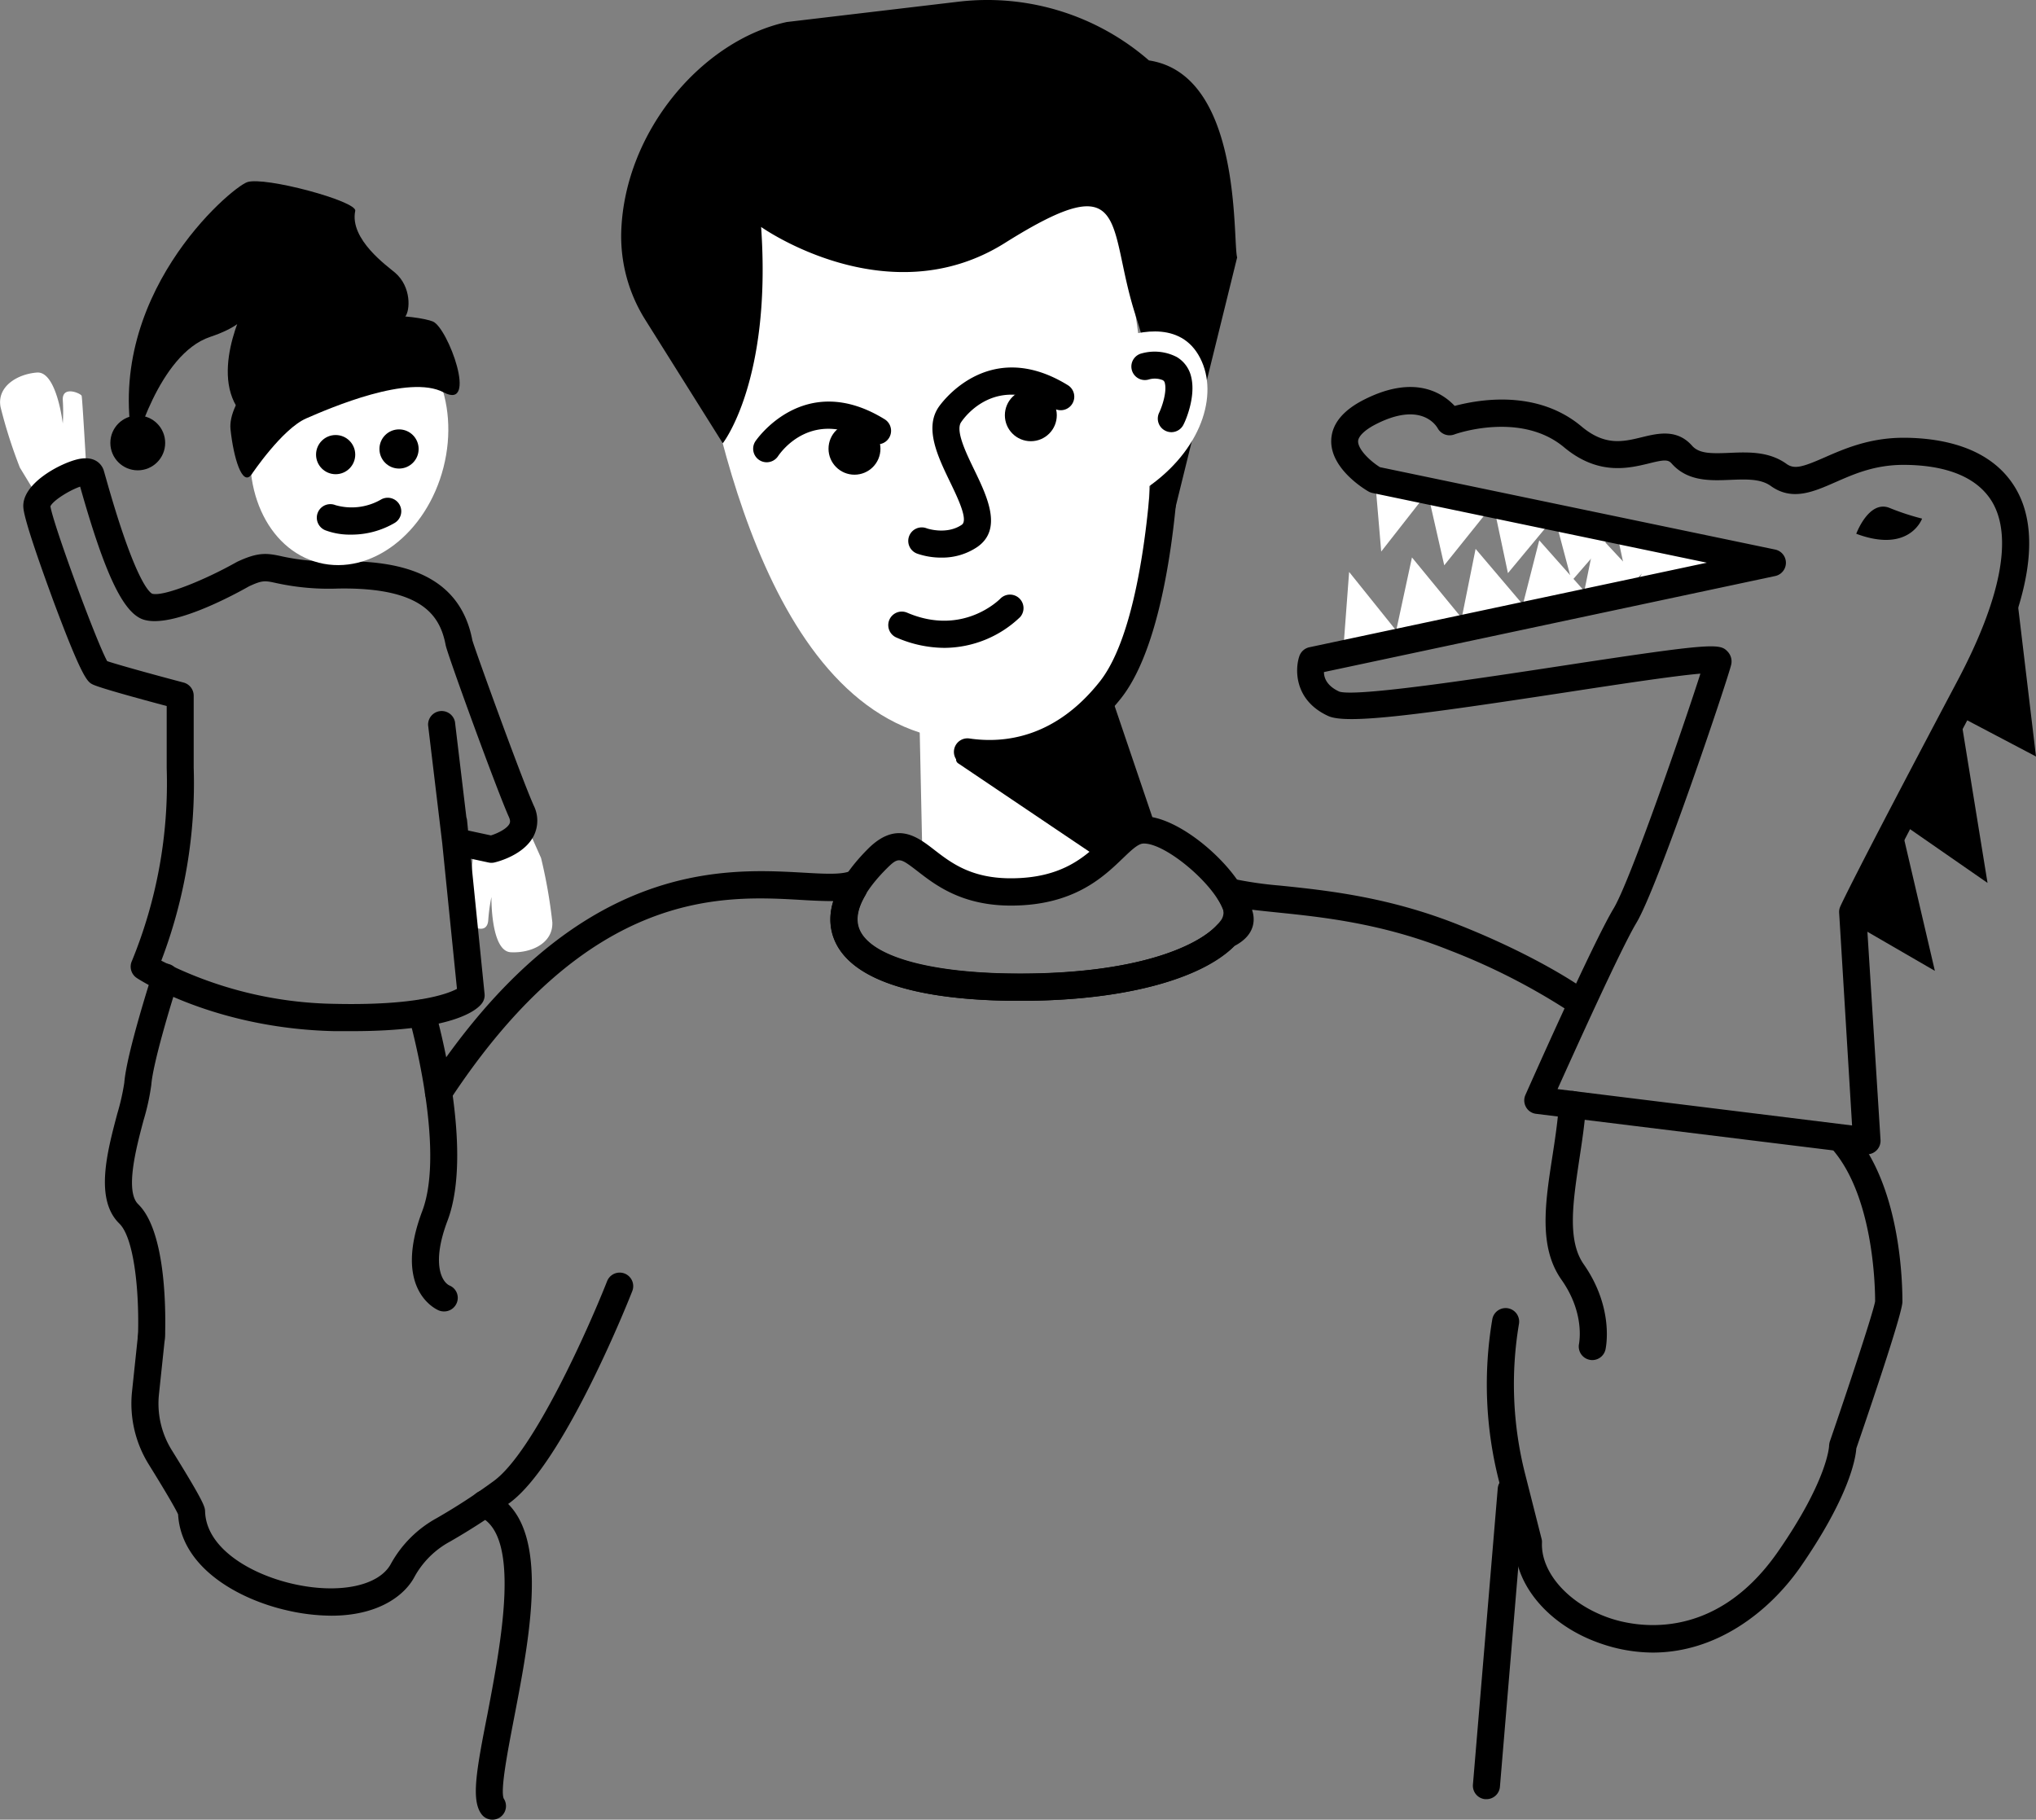<svg xmlns="http://www.w3.org/2000/svg" viewBox="0 0 335.63 300"><rect x="0" y="0" width="335.63" height="300" fill="#808080" stroke="none"/><defs><style>.cls-1{fill:#fff;}</style></defs><g id="Layer_2" data-name="Layer 2"><g id="Layer_1-2" data-name="Layer 1"><path class="cls-1" d="M14.28,78.06s-.7-12.4-.82-12.8-3.24-1.77-3.11.71a30.12,30.12,0,0,1,0,3.86s-1-8.66-4.26-8.41-6.63,2.32-6,5.68a81.08,81.08,0,0,0,3.19,10L6.08,81.7Z"/><path class="cls-1" d="M78.13,139s-1,12.66-.91,13.09,3,2.24,3.26-.3a29.91,29.91,0,0,1,.53-3.91s-.14,8.93,3.18,9.11,7-1.45,6.86-4.94a83.52,83.52,0,0,0-1.86-10.6l-2.23-5Z"/><path d="M72.29,182.33a2.24,2.24,0,0,1-1.87-3.46c24.43-37.16,48.85-35.73,62-35,3.1.18,5.78.33,7.31-.11a2.23,2.23,0,0,1,2.47.89l.4.6a2.26,2.26,0,0,1,.06,2.35c-1.44,2.45-1.67,4.46-.71,6.14,2.43,4.23,12.22,6.76,26.19,6.76,18.43,0,28.83-4.1,32.42-7.94a2.22,2.22,0,0,1,.68-.5,3.1,3.1,0,0,0,.95-.6c-.08-.23-.22-.54-.37-.9a2.06,2.06,0,0,1-.12-.35.83.83,0,0,1,0-.15,10,10,0,0,0-.89-1.77.61.61,0,0,1-.07-.1,2.3,2.3,0,0,1,.18-2.48,2.21,2.21,0,0,1,2.29-.84A62.37,62.37,0,0,0,211,146c7.55.78,17.88,1.84,29.53,6.5,12.6,5,19.71,9.93,20,10.14A2.23,2.23,0,1,1,258,166.3a106.36,106.36,0,0,0-19.12-9.66c-11.07-4.44-21.05-5.46-28.34-6.21-1.46-.15-2.84-.29-4.12-.45a.42.42,0,0,1,0,.1c.38,1.13.82,3.93-2.91,5.87-5.64,5.67-18.81,9.05-35.38,9.05-11.35,0-25.79-1.57-30.06-9a9.13,9.13,0,0,1-.69-7.44c-1.55,0-3.28-.07-5.23-.19-13.09-.76-35-2-58,33A2.21,2.21,0,0,1,72.29,182.33Z"/><path class="cls-1" d="M170.16,148.11c12.32-2.29,14.2-8.13,18.24-11.27l-7.77-24.7-17.15.06-12,2.23.58,27.13C157.51,144.12,162.7,149.5,170.16,148.11Z"/><path class="cls-1" d="M185.14,39.56c5.59,30.1,10.57,76.63-18.09,82-36.6,6.8-47.92-45-51.93-66.61S133,26.73,144.51,24.59,181.51,20.06,185.14,39.56Z"/><path d="M155.24,91.93a12.13,12.13,0,0,1-4-.64,2.23,2.23,0,1,1,1.55-4.18s3.23,1.12,5.75-.59c1.12-.75-.64-4.4-1.93-7.07-2-4.15-4.27-8.85-1.87-12.35.06-.08,7.95-11.81,21.29-3.6a2.23,2.23,0,1,1-2.34,3.8c-9.43-5.81-14.68,1.45-15.24,2.29-1,1.4.85,5.17,2.18,7.92,2.11,4.37,4.72,9.8.41,12.71A10.31,10.31,0,0,1,155.24,91.93Z"/><path d="M155.68,106.81a20,20,0,0,1-7.9-1.7,2.23,2.23,0,1,1,1.76-4.1c9.16,3.92,15.16-2.1,15.41-2.36a2.23,2.23,0,0,1,3.22,3.08A18.16,18.16,0,0,1,155.68,106.81Z"/><path d="M168.12,165c-17.28,0-27.86-3.48-30.58-10.05-1.26-3-1.32-8.11,5.54-15,4.69-4.69,8.14-2,10.91.14s6.08,4.71,12.63,4.71c8.52,0,12.29-3.6,15.32-6.5,1.95-1.87,3.79-3.63,6.39-3.72,6-.17,15.61,8.26,17.57,14.15a6.38,6.38,0,0,1-1.2,5.79C201.06,159.6,189.53,165,168.12,165Zm-19.9-23.17c-.59,0-1.11.43-2,1.31h0c-2.83,2.82-5.92,6.87-4.58,10.1,1.89,4.57,11.78,7.29,26.46,7.29,21.12,0,30.66-5.4,33-8.59a2.24,2.24,0,0,0,.58-1.78c-1.44-4.33-9.44-11.09-13.09-11.09h-.09c-.89,0-2.08,1.17-3.45,2.48-3.22,3.09-8.09,7.75-18.41,7.75-8.08,0-12.46-3.4-15.36-5.65C149.7,142.44,148.91,141.83,148.22,141.83Zm-3.56-.27h0Z"/><path d="M163,126.45a26.74,26.74,0,0,1-3.84-.28,2.23,2.23,0,1,1,.65-4.42c5.75.85,14.14-.1,21.49-9.39,7.91-10,8.7-38.7,8.71-39a2.23,2.23,0,0,1,4.46.11c0,1.24-.84,30.48-9.67,41.65C177.42,124.42,169,126.45,163,126.45Z"/><path d="M158.05,125.91l23.23,15.65c3.25-3.22,6.77-5.15,9.08-5.66l-7.8-23s-5.18,4.26-9.21,7.09-13.85,2.35-13.85,2.35C159.89,122.23,156.41,125,158.05,125.91Z"/><circle cx="169.93" cy="68.46" r="4.28"/><path d="M126.39,76.21a2.23,2.23,0,0,1-1.87-3.45c.08-.12,8-11.85,21.31-3.64a2.23,2.23,0,1,1-2.34,3.8c-9.43-5.8-14.67,1.45-15.24,2.3A2.24,2.24,0,0,1,126.39,76.21Z"/><circle cx="140.86" cy="73.98" r="4.28"/><path d="M119.15,73.08s8.08-10.24,6.32-35.66c0,0,20.84,14.8,40.18,2.64,20.91-13.14,16.72-2.91,21.57,12a138.05,138.05,0,0,1,6.21,33l10.51-42.62c-.77-2.81.92-30.13-14.54-32.48h0A40.6,40.6,0,0,0,158,.28L129.7,3.63c-13.9,3-26.76,18-27.29,34.58a25.85,25.85,0,0,0,4,14.57Z"/><path d="M58.05,170c-.93,0-1.9,0-2.92,0-19.77-.44-32.08-8.43-32.59-8.77a2.24,2.24,0,0,1-.79-2.81,77.27,77.27,0,0,0,5.73-31.77V116.4c-4.23-1.13-11.11-3-12.22-3.57-.82-.42-1.66-.85-6.55-14C7.93,96.67,4,86.06,3.85,83.67c-.31-4,6.29-7.42,9.17-8,3.1-.61,3.92,1.41,4.06,1.82.07.22.2.7.4,1.39,4.6,16.34,7,18.69,7.6,19,1.82.53,8.65-2.24,13.87-5.18l.15-.08c3.47-1.63,4.9-1.44,7.32-.91a36.18,36.18,0,0,0,9.28.82c8.45-.13,19.9,1.1,22.16,13C78.26,107,86,128.42,88,132.84a5.6,5.6,0,0,1,0,4.93c-1.58,3.19-6,4.31-6.49,4.42a2.16,2.16,0,0,1-1,0l-2.88-.62,2.25,22.28a2.19,2.19,0,0,1-.45,1.58C78.6,166.55,74.6,170,58.05,170ZM26.59,158.38a64.73,64.73,0,0,0,28.64,7.12c13.26.29,18.42-1.58,20.1-2.47L72.9,139l-2.33-19.45A2.24,2.24,0,0,1,75,119l1.88,15.74a2.36,2.36,0,0,1,.12.54l.16,1.64,3.77.81c1.13-.35,2.66-1.11,3.06-1.93.06-.13.21-.43-.1-1.11-1.94-4.3-10.14-26.81-10.42-28.32-.9-4.73-3.68-9.57-17.72-9.34a40.54,40.54,0,0,1-10.29-.92c-1.8-.39-2.2-.47-4.4.55-3,1.7-12.77,6.89-17.34,5.51-3.35-1-6.4-7.37-10.51-21.94-1.69.57-4.44,2.25-4.9,3.24.47,3,7.53,22.22,9.36,25.53,1.69.57,7.44,2.17,12.6,3.53a2.24,2.24,0,0,1,1.66,2.16v11.86A82,82,0,0,1,26.59,158.38Z"/><ellipse class="cls-1" cx="57.57" cy="73.08" rx="20.32" ry="16.04" transform="translate(-27.46 110.83) rotate(-75.71)"/><path d="M57.82,88.14a11.5,11.5,0,0,1-4.2-.72,2.23,2.23,0,1,1,1.68-4.14,9.69,9.69,0,0,0,7.45-.89,2.23,2.23,0,1,1,2.33,3.81A14.09,14.09,0,0,1,57.82,88.14Z"/><circle cx="65.78" cy="74.02" r="3.23"/><circle cx="55.33" cy="74.95" r="3.23"/><polygon class="cls-1" points="226.68 79.05 227.69 90.93 235.34 81.16 238.08 93.2 246.17 83.12 248.58 94.49 256.28 85.22 259.08 95.78 266.42 87.34 268.49 96.94 275.52 89.23 278.47 95.64 284.34 91.07 283.16 89.58 226.68 79.05"/><polygon class="cls-1" points="221.51 106.17 222.4 94.29 230.16 103.96 232.76 91.9 240.96 101.89 243.25 90.49 251.04 99.67 253.74 89.08 261.17 97.45 263.13 87.82 270.24 95.45 273.12 89.02 279.04 93.51 277.88 95.02 221.51 106.17"/><path d="M307.73,190.31a1.23,1.23,0,0,1-.27,0l-54.24-6.68a2.19,2.19,0,0,1-1.66-1.11,2.23,2.23,0,0,1-.1-2c.45-1,11.08-25,14.55-30.76,2.75-4.58,11.6-30.27,14.3-38.7-4.31.36-13.64,1.78-22.06,3.07-24.37,3.72-36.19,5.32-39.28,3.92-5.53-2.52-5.55-7.55-4.78-9.86a2.25,2.25,0,0,1,1.65-1.48l65.53-13.94-55.15-11.5a2.22,2.22,0,0,1-.66-.26c-.64-.37-6.23-3.74-6.11-8.4.07-2.66,1.87-4.91,5.35-6.69,8.35-4.26,13-1.13,15,1,3.79-1,13.49-2.83,20.9,3.38,3.88,3.26,6.85,2.54,10,1.77,2.56-.62,5.75-1.4,8.23,1.41,1.17,1.32,3.12,1.31,6.19,1.18s6.48-.27,9.4,1.83c1.31.94,2.75.46,6.24-1.07,3.31-1.45,7.43-3.25,13.06-3.25h.25c6.07.06,14.15,1.54,18.17,8.29,4.33,7.27,2.45,18.65-5.58,33.83-14.59,27.57-18.18,34.81-19,36.5L310,187.94a2.24,2.24,0,0,1-2.23,2.37Zm-51-10.76,48.58,6-2.13-35.06a2.16,2.16,0,0,1,.17-1c.06-.15,1.73-4,19.35-37.28,7.16-13.52,9.12-23.71,5.7-29.47-3-5-9.46-6.06-14.39-6.1s-8.34,1.5-11.48,2.87c-3.66,1.61-7.13,3.12-10.63.6-1.67-1.2-4.07-1.1-6.6-1-3.33.14-7.09.3-9.73-2.69-.58-.66-1.19-.67-3.82,0-3.32.8-8.32,2-13.93-2.69-7.19-6-18-2.15-18.06-2.11a2.24,2.24,0,0,1-2.75-1c-.28-.5-2.78-4.47-10.2-.68-1.84.94-2.91,2-2.93,2.82,0,1.36,2,3.26,3.6,4.26l65.14,13.58a2.23,2.23,0,0,1,0,4.37l-74.37,15.83c0,1,.53,2.31,2.53,3.22,2.81.92,23.24-2.2,36.76-4.26,25.05-3.83,26-3.7,27.28-2.31a2.36,2.36,0,0,1,.56,2.14c-.57,2.46-12,36.46-15.59,42.5C267.18,156.44,259.72,173,256.76,179.55Z"/><polygon points="305.86 152.47 318.96 160.06 313.24 135.57 327.64 145.56 323.2 118.18 335.63 124.72 332.62 99.5 321.57 117.78 305.86 152.47"/><path d="M41.5,78.18s5-7.47,9-9.21,16.91-7.31,22.64-4.28S73.83,54,71.35,53s-14.43-2.24-20.9,1.87S37.51,66.15,38,70.79,39.94,80.38,41.5,78.18Z"/><path d="M66.79,52.22c.82-1,1.07-4.9-1.66-7.26-1.15-1-7.56-5.47-6.57-10.2.33-1.59-15-5.72-17.81-4.73s-24,19.07-18.66,44c0,0,4-15.63,12.56-18.49S41,49.15,41,49.15,34.46,60.74,39.38,67.6,66.79,52.22,66.79,52.22Z"/><circle cx="22.71" cy="73.02" r="4.52"/><path d="M73.2,216.21a2.29,2.29,0,0,1-.85-.16c-.32-.13-7.7-3.28-2.74-16.39,3.92-10.38-2.15-31.77-2.21-32a2.23,2.23,0,0,1,4.29-1.23c.27.93,6.54,23,2.09,34.8-2.66,7-1,10.07.31,10.7a2.2,2.2,0,0,1,1.2,2.89A2.25,2.25,0,0,1,73.2,216.21Z"/><path d="M54.64,266.37a33.14,33.14,0,0,1-7.42-.9c-8-1.84-17.36-7.07-17.86-15.8-.22-.5-1.14-2.28-4.85-8.26a19,19,0,0,1-2.75-11.95l.93-8.81c0-.4.07-.8.08-1.2.15-7.18-.75-15.45-3.1-17.73-4.1-4-2-11.85-.32-18.17a37.39,37.39,0,0,0,1.14-5.05c.38-4.82,4.45-17.43,4.62-18a2.23,2.23,0,1,1,4.24,1.37c-1.13,3.5-4.13,13.38-4.41,17a37.9,37.9,0,0,1-1.28,5.84c-1.16,4.36-3.11,11.66-.88,13.82,4.32,4.2,4.55,16.1,4.45,21,0,.53,0,1.05-.1,1.58l-.93,8.8a14.54,14.54,0,0,0,2.1,9.14c5.47,8.81,5.48,9.4,5.51,10.15.19,6,7.37,10.29,14.42,11.91,7.6,1.75,14.28.38,16.23-3.33A19.09,19.09,0,0,1,72,250.28a101,101,0,0,0,9.39-6.11c6.61-4.82,15.74-25.45,18.71-33a2.23,2.23,0,0,1,4.15,1.63C103.8,214,93,241.2,84,247.78a105.78,105.78,0,0,1-9.81,6.37,14.6,14.6,0,0,0-5.81,5.72C66.66,263.2,62.14,266.37,54.64,266.37Z"/><path d="M272.45,272.45A26.43,26.43,0,0,1,264,271c-8.55-2.88-14.36-9.65-14.27-16.55L247.06,244A64.28,64.28,0,0,1,246,217.52a2.23,2.23,0,1,1,4.4.73,60,60,0,0,0,1,24.7l2.72,10.73a1.94,1.94,0,0,1,.07.64c-.21,5,4.51,10.21,11.23,12.47,3.8,1.28,17,4.29,27.6-10.87,8.28-11.89,8.5-17.49,8.5-17.54a2.93,2.93,0,0,1,.12-.72c2.95-8.57,7.18-21.32,7.47-23.12,0-3-.41-17.36-7-25a2.23,2.23,0,1,1,3.37-2.92c7.55,8.69,8.13,23.64,8.13,28,0,1.65-4.11,14-7.6,24.17-.13,1.76-1.2,8-9.29,19.66C291.55,265.8,282.94,272.45,272.45,272.45Zm36.64-57.83v0Z"/><path d="M245,296.62h-.19a2.23,2.23,0,0,1-2-2.41l4.08-48.71a2.23,2.23,0,1,1,4.44.37l-4.07,48.71A2.23,2.23,0,0,1,245,296.62Z"/><path d="M81.17,300a2.23,2.23,0,0,1-1.8-.91c-1.7-2.31-.89-7,1-16.56C82.59,270.81,86,253.11,79,250a2.23,2.23,0,1,1,1.8-4.08c10.28,4.53,6.75,22.78,3.92,37.44-1,5.22-2.26,11.7-1.69,13.14a2.25,2.25,0,0,1-.53,3.06A2.22,2.22,0,0,1,81.17,300Zm1.8-3.55Z"/><path class="cls-1" d="M183.77,56.08c2.9-1.19,10.3-3.45,13.78,2.42s.88,15-7.65,21.32c-4.74,3.54-8.23.08-8.23.08Z"/><path d="M193.14,71.25a2.21,2.21,0,0,1-1-.22,2.23,2.23,0,0,1-1.05-3c.54-1.14,1.27-3.46.94-4.83a.7.7,0,0,0-.34-.52,3.51,3.51,0,0,0-2.34-.11,2.23,2.23,0,1,1-1.1-4.32,7.94,7.94,0,0,1,5.74.61,5.12,5.12,0,0,1,2.38,3.3c.8,3.34-1,7.34-1.25,7.79A2.23,2.23,0,0,1,193.14,71.25Z"/><path d="M262.49,224.23a2.07,2.07,0,0,1-.5-.06,2.23,2.23,0,0,1-1.68-2.67c0-.18,1-5-2.92-10.54-3.78-5.39-2.67-12.64-1.48-20.32.44-2.86.89-5.81,1.08-8.69a2.2,2.2,0,0,1,2.38-2.07,2.23,2.23,0,0,1,2.08,2.37c-.21,3.07-.68,6.12-1.13,9.07-1,6.76-2,13.15.73,17.08,5.09,7.27,3.67,13.82,3.61,14.09A2.24,2.24,0,0,1,262.49,224.23Z"/><path d="M306,88s2.07-5.61,5.47-4.27a40.34,40.34,0,0,0,5.38,1.77S314.82,91.29,306,88Z"/></g></g></svg>